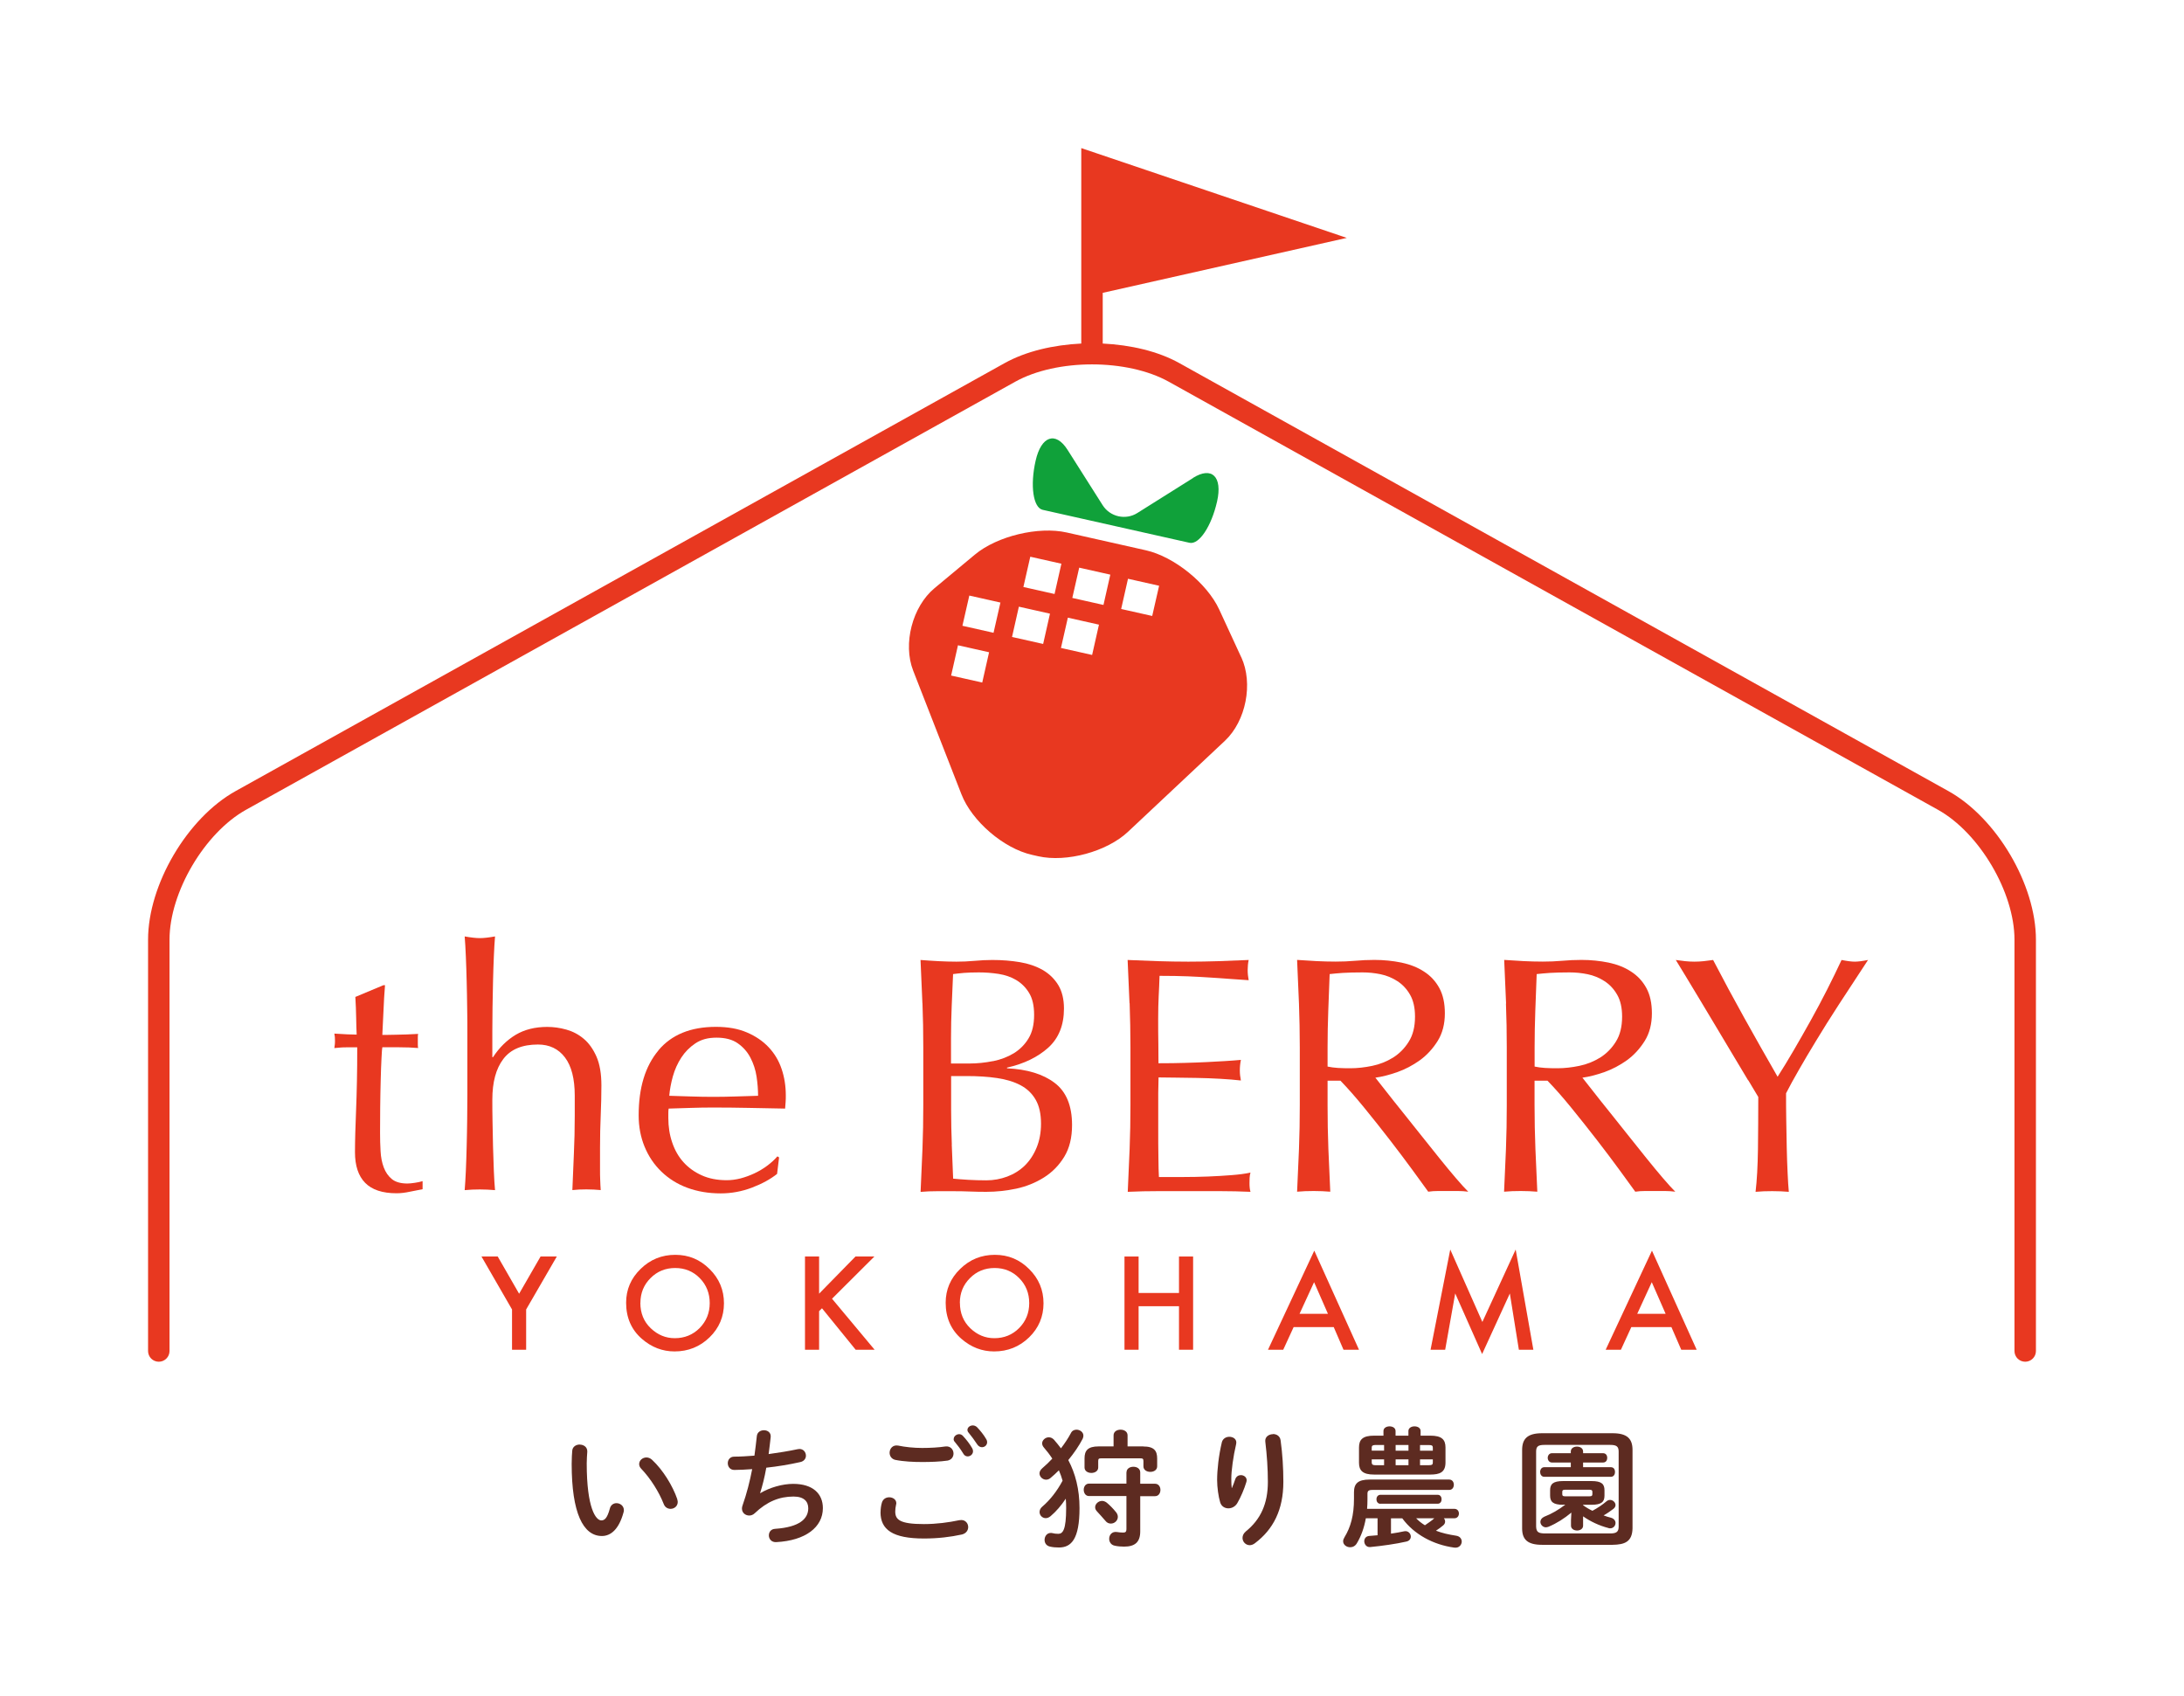 <svg width="295" height="229" viewBox="0 0 295 229" fill="none" xmlns="http://www.w3.org/2000/svg">
<g clip-path="url(#clip0_5_3)" filter="url(#filter0_d_5_3)">
<path d="M124.592 135.476C124.516 133.528 124.431 131.589 124.338 129.641C125.126 129.7 125.939 129.759 126.77 129.801C127.591 129.843 128.405 129.868 129.193 129.868C129.98 129.868 130.794 129.835 131.624 129.759C132.446 129.683 133.251 129.641 134.047 129.641C135.36 129.641 136.597 129.742 137.758 129.936C138.918 130.13 139.943 130.484 140.824 130.981C141.705 131.487 142.409 132.162 142.934 133.014C143.451 133.865 143.713 134.928 143.713 136.201C143.713 138.444 143.002 140.207 141.587 141.488C140.164 142.762 138.317 143.664 136.021 144.178V144.271C138.74 144.398 140.884 145.047 142.451 146.236C144.018 147.417 144.806 149.322 144.806 151.928C144.806 153.631 144.459 155.056 143.756 156.212C143.052 157.367 142.137 158.303 141.011 159.011C139.884 159.72 138.639 160.226 137.283 160.521C135.919 160.808 134.572 160.951 133.225 160.951C132.497 160.951 131.751 160.942 131.006 160.909C130.26 160.875 129.515 160.867 128.786 160.867H126.566C125.821 160.867 125.075 160.892 124.347 160.959C124.44 159.011 124.525 157.08 124.601 155.149C124.677 153.218 124.711 151.253 124.711 149.246V141.413C124.711 139.414 124.677 137.432 124.601 135.493L124.592 135.476ZM134.123 143.31C135.174 143.099 136.114 142.736 136.936 142.239C137.758 141.733 138.427 141.067 138.927 140.232C139.435 139.397 139.681 138.343 139.681 137.061C139.681 135.78 139.452 134.827 138.994 134.076C138.537 133.326 137.952 132.761 137.258 132.347C136.555 131.926 135.758 131.664 134.877 131.521C133.988 131.386 133.107 131.319 132.217 131.319C131.429 131.319 130.751 131.344 130.201 131.386C129.65 131.437 129.159 131.487 128.735 131.546C128.676 133.005 128.616 134.447 128.549 135.881C128.489 137.306 128.456 138.748 128.456 140.207V143.622H130.929C131.997 143.622 133.056 143.512 134.115 143.301L134.123 143.31ZM128.557 154.567C128.625 156.085 128.684 157.62 128.744 159.172C129.32 159.231 130.006 159.281 130.802 159.332C131.599 159.374 132.403 159.399 133.225 159.399C134.199 159.399 135.14 159.231 136.046 158.893C136.944 158.556 137.732 158.067 138.41 157.418C139.079 156.76 139.613 155.959 140.011 154.997C140.409 154.036 140.613 152.957 140.613 151.742C140.613 150.435 140.375 149.364 139.901 148.53C139.426 147.695 138.749 147.037 137.868 146.565C136.987 146.093 135.919 145.772 134.682 145.587C133.445 145.401 132.064 145.317 130.54 145.317H128.472V149.963C128.472 151.515 128.506 153.05 128.566 154.567H128.557Z" fill="#E83820"/>
<path d="M152.566 135.476C152.49 133.528 152.405 131.589 152.312 129.641C153.684 129.7 155.048 129.759 156.412 129.801C157.768 129.843 159.14 129.868 160.513 129.868C161.885 129.868 163.249 129.843 164.588 129.801C165.926 129.759 167.29 129.7 168.663 129.641C168.569 130.096 168.527 130.551 168.527 131.007C168.527 131.462 168.578 131.917 168.663 132.373C167.688 132.314 166.79 132.246 165.985 132.187C165.181 132.128 164.325 132.061 163.418 132.01C162.52 131.951 161.538 131.892 160.47 131.85C159.403 131.808 158.115 131.783 156.624 131.783C156.59 132.752 156.556 133.68 156.506 134.557C156.463 135.434 156.438 136.446 156.438 137.567C156.438 138.748 156.438 139.912 156.463 141.033C156.472 142.155 156.48 143.006 156.48 143.588C157.827 143.588 159.03 143.571 160.098 143.538C161.165 143.512 162.139 143.47 163.029 143.428C163.91 143.386 164.723 143.335 165.477 143.293C166.231 143.251 166.934 143.192 167.612 143.133C167.519 143.588 167.468 144.06 167.468 144.549C167.468 145.005 167.519 145.46 167.612 145.916C166.816 145.823 165.892 145.747 164.842 145.688C163.791 145.629 162.741 145.587 161.682 145.57C160.631 145.561 159.64 145.536 158.708 145.528C157.776 145.511 157.039 145.502 156.489 145.502C156.489 145.772 156.48 146.067 156.472 146.388C156.455 146.708 156.446 147.113 156.446 147.602V152.114C156.446 153.842 156.446 155.276 156.472 156.397C156.48 157.527 156.506 158.379 156.539 158.952H159.75C160.911 158.952 162.046 158.927 163.164 158.885C164.274 158.843 165.333 158.775 166.324 158.699C167.316 158.623 168.18 158.514 168.908 158.354C168.84 158.564 168.807 158.801 168.79 159.062C168.773 159.323 168.773 159.56 168.773 159.77C168.773 160.259 168.815 160.647 168.908 160.951C167.536 160.892 166.172 160.858 164.808 160.858H156.497C155.125 160.858 153.735 160.883 152.329 160.951C152.422 159.003 152.507 157.072 152.583 155.141C152.659 153.21 152.693 151.245 152.693 149.238V141.404C152.693 139.406 152.651 137.424 152.583 135.484L152.566 135.476Z" fill="#E83820"/>
<path d="M175.457 135.535C175.381 133.604 175.296 131.639 175.203 129.632C176.084 129.691 176.956 129.75 177.812 129.793C178.668 129.835 179.54 129.86 180.421 129.86C181.302 129.86 182.175 129.826 183.031 129.75C183.886 129.674 184.75 129.632 185.64 129.632C186.919 129.632 188.139 129.759 189.3 129.995C190.46 130.239 191.477 130.636 192.35 131.209C193.222 131.766 193.908 132.508 194.408 133.419C194.908 134.329 195.162 135.468 195.162 136.834C195.162 138.293 194.84 139.541 194.18 140.595C193.519 141.64 192.722 142.509 191.774 143.192C190.825 143.867 189.817 144.406 188.732 144.786C187.648 145.165 186.665 145.418 185.776 145.536C186.14 145.992 186.648 146.632 187.283 147.45C187.927 148.268 188.639 149.179 189.435 150.157C190.232 151.144 191.053 152.181 191.909 153.26C192.765 154.34 193.586 155.369 194.383 156.355C195.179 157.342 195.925 158.253 196.628 159.071C197.331 159.889 197.89 160.513 198.322 160.934C197.865 160.875 197.407 160.841 196.95 160.841H194.247C193.79 160.841 193.349 160.867 192.917 160.934C192.46 160.302 191.765 159.34 190.833 158.067C189.901 156.794 188.876 155.428 187.741 153.96C186.614 152.502 185.462 151.051 184.284 149.609C183.107 148.167 182.031 146.944 181.057 145.941H179.32V149.272C179.32 151.279 179.354 153.252 179.43 155.192C179.506 157.139 179.591 159.045 179.684 160.934C178.981 160.875 178.236 160.841 177.448 160.841C176.66 160.841 175.906 160.867 175.203 160.934C175.296 159.054 175.381 157.139 175.457 155.192C175.533 153.244 175.567 151.27 175.567 149.272V141.43C175.567 139.423 175.525 137.458 175.457 135.527V135.535ZM180.726 144.221C181.226 144.254 181.785 144.263 182.395 144.263C183.336 144.263 184.327 144.153 185.343 143.942C186.369 143.732 187.309 143.352 188.156 142.829C189.012 142.29 189.723 141.581 190.282 140.679C190.85 139.785 191.13 138.655 191.13 137.289C191.13 136.1 190.909 135.122 190.469 134.346C190.028 133.57 189.452 132.955 188.749 132.499C188.046 132.044 187.283 131.732 186.462 131.563C185.64 131.395 184.827 131.319 184.039 131.319C182.971 131.319 182.082 131.344 181.379 131.386C180.676 131.437 180.082 131.488 179.6 131.547C179.54 133.216 179.473 134.877 179.413 136.513C179.354 138.158 179.32 139.794 179.32 141.438V144.035C179.744 144.128 180.21 144.187 180.718 144.221H180.726Z" fill="#E83820"/>
<path d="M203.431 135.535C203.354 133.604 203.27 131.639 203.176 129.632C204.058 129.691 204.93 129.75 205.786 129.793C206.641 129.835 207.506 129.86 208.395 129.86C209.285 129.86 210.149 129.826 211.004 129.75C211.86 129.674 212.733 129.632 213.614 129.632C214.893 129.632 216.113 129.759 217.274 129.995C218.434 130.239 219.451 130.636 220.315 131.209C221.187 131.766 221.874 132.508 222.374 133.419C222.873 134.329 223.127 135.468 223.127 136.834C223.127 138.293 222.806 139.541 222.145 140.595C221.484 141.64 220.688 142.509 219.739 143.192C218.79 143.867 217.773 144.406 216.697 144.786C215.613 145.165 214.63 145.418 213.741 145.536C214.105 145.992 214.613 146.632 215.249 147.45C215.893 148.268 216.604 149.179 217.401 150.157C218.197 151.144 219.019 152.181 219.874 153.26C220.73 154.34 221.552 155.369 222.348 156.355C223.144 157.342 223.89 158.253 224.593 159.071C225.296 159.889 225.855 160.513 226.287 160.934C225.83 160.875 225.373 160.841 224.915 160.841H222.213C221.755 160.841 221.315 160.867 220.882 160.934C220.425 160.302 219.73 159.34 218.798 158.067C217.867 156.794 216.841 155.428 215.706 153.96C214.571 152.502 213.427 151.051 212.25 149.609C211.081 148.167 209.996 146.944 209.022 145.941H207.277V149.272C207.277 151.279 207.319 153.252 207.395 155.192C207.472 157.139 207.556 159.045 207.65 160.934C206.946 160.875 206.201 160.841 205.405 160.841C204.608 160.841 203.863 160.867 203.16 160.934C203.253 159.054 203.337 157.139 203.414 155.192C203.49 153.244 203.524 151.27 203.524 149.272V141.43C203.524 139.423 203.49 137.458 203.414 135.527L203.431 135.535ZM208.7 144.221C209.2 144.254 209.759 144.263 210.369 144.263C211.318 144.263 212.301 144.153 213.317 143.942C214.342 143.732 215.274 143.352 216.13 142.829C216.985 142.29 217.697 141.581 218.256 140.679C218.824 139.785 219.103 138.655 219.103 137.289C219.103 136.1 218.883 135.122 218.443 134.346C218.002 133.57 217.426 132.955 216.723 132.499C216.02 132.044 215.257 131.732 214.435 131.563C213.614 131.395 212.8 131.319 212.004 131.319C210.937 131.319 210.047 131.344 209.352 131.386C208.649 131.437 208.056 131.488 207.565 131.547C207.506 133.216 207.446 134.877 207.378 136.513C207.319 138.158 207.285 139.794 207.285 141.438V144.035C207.717 144.128 208.175 144.187 208.683 144.221H208.7Z" fill="#E83820"/>
<path d="M236.123 145.89C235.53 144.895 234.878 143.807 234.158 142.61C233.438 141.413 232.684 140.148 231.896 138.824C231.099 137.5 230.345 136.243 229.625 135.037C228.905 133.84 228.261 132.761 227.677 131.808C227.101 130.846 226.652 130.13 226.355 129.641C226.779 129.7 227.202 129.759 227.609 129.801C228.024 129.843 228.439 129.868 228.871 129.868C229.303 129.868 229.719 129.843 230.134 129.801C230.54 129.759 230.964 129.7 231.396 129.641C232.768 132.28 234.166 134.877 235.589 137.432C237.013 139.987 238.512 142.644 240.105 145.41C240.808 144.322 241.537 143.116 242.299 141.809C243.062 140.502 243.824 139.161 244.586 137.795C245.349 136.429 246.077 135.054 246.781 133.671C247.484 132.288 248.136 130.948 248.746 129.641C249.509 129.792 250.11 129.868 250.534 129.868C250.957 129.868 251.559 129.792 252.321 129.641C250.856 131.858 249.542 133.865 248.382 135.653C247.221 137.449 246.196 139.068 245.315 140.536C244.425 141.986 243.655 143.31 242.985 144.474C242.308 145.646 241.731 146.7 241.249 147.644C241.249 148.774 241.249 149.963 241.274 151.245C241.291 152.518 241.308 153.775 241.342 155.006C241.367 156.237 241.41 157.367 241.46 158.421C241.503 159.467 241.562 160.31 241.621 160.951C240.918 160.892 240.173 160.858 239.376 160.858C238.58 160.858 237.834 160.883 237.131 160.951C237.318 159.374 237.419 157.46 237.453 155.208C237.479 152.965 237.496 150.604 237.496 148.142C237.191 147.619 236.742 146.868 236.149 145.89H236.123Z" fill="#E83820"/>
<path d="M69.162 176.838L65.036 169.687H67.23L70.119 174.713L73.016 169.687H75.21L71.068 176.838V182.277H69.162V176.838Z" fill="#E83820"/>
<path d="M84.572 175.927C84.572 174.156 85.224 172.63 86.529 171.365C87.825 170.092 89.392 169.459 91.214 169.459C93.035 169.459 94.56 170.1 95.848 171.382C97.144 172.664 97.788 174.207 97.788 176.003C97.788 177.799 97.135 179.351 95.839 180.607C94.535 181.872 92.959 182.505 91.112 182.505C89.477 182.505 88.011 181.94 86.715 180.818C85.283 179.579 84.572 177.943 84.572 175.927ZM86.495 175.944C86.495 177.336 86.961 178.482 87.901 179.376C88.841 180.27 89.918 180.717 91.137 180.717C92.468 180.717 93.586 180.262 94.501 179.351C95.407 178.423 95.865 177.302 95.865 175.978C95.865 174.654 95.416 173.516 94.518 172.605C93.628 171.694 92.51 171.239 91.197 171.239C89.884 171.239 88.765 171.694 87.867 172.605C86.961 173.507 86.503 174.62 86.503 175.944H86.495Z" fill="#E83820"/>
<path d="M110.631 174.713L115.553 169.687H118.103L112.385 175.387L118.137 182.277H115.578L111.029 176.678L110.639 177.066V182.277H108.733V169.687H110.639V174.713H110.631Z" fill="#E83820"/>
<path d="M127.735 175.927C127.735 174.156 128.388 172.63 129.692 171.365C130.989 170.092 132.556 169.459 134.377 169.459C136.199 169.459 137.724 170.1 139.011 171.382C140.307 172.664 140.951 174.207 140.951 176.003C140.951 177.799 140.299 179.351 139.003 180.607C137.698 181.872 136.122 182.505 134.276 182.505C132.641 182.505 131.175 181.94 129.879 180.818C128.447 179.579 127.735 177.943 127.735 175.927ZM129.658 175.944C129.658 177.336 130.133 178.482 131.065 179.376C131.997 180.27 133.081 180.717 134.301 180.717C135.631 180.717 136.749 180.262 137.656 179.351C138.571 178.423 139.02 177.302 139.02 175.978C139.02 174.654 138.571 173.516 137.664 172.605C136.775 171.694 135.656 171.239 134.343 171.239C133.03 171.239 131.912 171.694 131.014 172.605C130.107 173.507 129.65 174.62 129.65 175.944H129.658Z" fill="#E83820"/>
<path d="M153.795 174.612H159.25V169.687H161.157V182.277H159.25V176.399H153.795V182.277H151.888V169.687H153.795V174.612Z" fill="#E83820"/>
<path d="M180.15 179.216H174.737L173.33 182.277H171.272L177.524 168.895L183.564 182.277H181.472L180.15 179.216ZM179.371 177.428L177.498 173.153L175.533 177.428H179.379H179.371Z" fill="#E83820"/>
<path d="M193.231 182.277L195.891 168.743L200.228 178.525L204.727 168.743L207.116 182.277H205.159L203.939 174.679L200.194 182.859L196.56 174.671L195.205 182.277H193.231Z" fill="#E83820"/>
<path d="M225.762 179.216H220.349L218.942 182.277H216.884L223.136 168.895L229.176 182.277H227.092L225.762 179.216ZM224.983 177.428L223.111 173.153L221.145 177.428H224.991H224.983Z" fill="#E83820"/>
<path d="M161.14 64.558C158.59 66.16 155.209 68.293 153.625 69.28C152.049 70.275 149.94 69.803 148.94 68.226C147.941 66.657 145.806 63.293 144.196 60.746C142.586 58.208 140.638 58.874 139.884 62.222C139.121 65.578 139.553 68.555 140.833 68.85C142.12 69.137 144.874 69.761 146.958 70.224C149.042 70.697 152.456 71.456 154.549 71.928C156.633 72.4 159.394 73.016 160.674 73.302C161.961 73.589 163.63 71.085 164.393 67.728C165.155 64.372 163.69 62.939 161.14 64.541V64.558Z" fill="#10A13A"/>
<path d="M167.654 88.751L164.681 82.308C163.046 78.767 158.59 75.174 154.777 74.314L144.086 71.911C140.274 71.051 134.691 72.392 131.692 74.888L126.227 79.433C123.228 81.929 121.932 86.946 123.347 90.572L129.87 107.277C131.285 110.903 135.563 114.58 139.384 115.44L140.24 115.634C144.052 116.494 149.508 115.01 152.354 112.337L165.452 100.042C168.298 97.369 169.298 92.293 167.663 88.751H167.654ZM132.674 92.174L128.472 91.23L129.396 87.14L133.598 88.085L132.674 92.174ZM134.199 85.454L129.997 84.509L130.929 80.428L135.131 81.372L134.199 85.462V85.454ZM140.901 86.963L136.699 86.019L137.622 81.929L141.824 82.873L140.901 86.963ZM138.232 79.273L139.164 75.183L143.366 76.127L142.442 80.217L138.24 79.273H138.232ZM147.508 88.447L143.307 87.503L144.238 83.413L148.44 84.357L147.517 88.447H147.508ZM149.042 81.693L144.84 80.748L145.772 76.659L149.974 77.603L149.05 81.693H149.042ZM155.641 83.185L151.439 82.241L152.363 78.159L156.565 79.104L155.633 83.185H155.641Z" fill="#E83820"/>
<path d="M263.173 106.831L159.293 49.033C156.412 47.431 152.727 46.58 148.949 46.394V39.547L181.912 32.126L146.051 20V46.394C142.281 46.58 138.596 47.431 135.707 49.033L31.827 106.831C25.303 110.457 20 119.463 20 126.9V182.454C20 183.255 20.652 183.896 21.449 183.896C22.245 183.896 22.897 183.247 22.897 182.454V126.9C22.897 120.508 27.633 112.472 33.241 109.352L137.122 51.555C142.747 48.426 152.253 48.426 157.878 51.555L261.759 109.352C267.367 112.472 272.103 120.508 272.103 126.9V182.454C272.103 183.255 272.755 183.896 273.551 183.896C274.348 183.896 275 183.247 275 182.454V126.9C275 119.463 269.697 110.457 263.173 106.831Z" fill="#E83820"/>
<path d="M78.294 195.086C78.836 195.086 79.353 195.415 79.328 196.047C79.294 196.596 79.251 197.017 79.251 197.633C79.251 203.721 80.497 205.323 81.225 205.323C81.649 205.323 82.013 205.053 82.369 203.746C82.488 203.224 82.894 202.996 83.267 202.996C83.775 202.996 84.267 203.367 84.267 203.932C84.267 204.041 84.267 204.126 84.224 204.235C83.589 206.571 82.471 207.431 81.302 207.431C78.76 207.431 77.218 204.303 77.218 197.7C77.218 196.899 77.261 196.368 77.294 195.912C77.337 195.356 77.828 195.078 78.311 195.078L78.294 195.086ZM91.476 202.465C91.51 202.6 91.544 202.734 91.544 202.827C91.544 203.417 91.061 203.763 90.578 203.763C90.206 203.763 89.816 203.569 89.646 203.097C89.019 201.495 87.876 199.665 86.613 198.349C86.41 198.139 86.334 197.928 86.334 197.717C86.334 197.211 86.8 196.823 87.317 196.823C87.571 196.823 87.85 196.924 88.088 197.152C89.562 198.518 90.883 200.694 91.485 202.465H91.476Z" fill="#5D2B21"/>
<path d="M102.693 201.647C103.972 200.879 105.7 200.39 107.14 200.39C109.818 200.39 111.148 201.74 111.148 203.662C111.148 206.234 108.818 208.047 104.845 208.258C104.201 208.292 103.853 207.819 103.853 207.356C103.853 206.917 104.116 206.487 104.709 206.462C108.005 206.234 109.174 205.096 109.174 203.687C109.174 202.785 108.615 202.102 107.183 202.102C105.268 202.102 103.591 202.785 101.939 204.362C101.719 204.573 101.456 204.666 101.202 204.666C100.685 204.666 100.219 204.303 100.219 203.73C100.219 203.595 100.236 203.468 100.295 203.316C100.871 201.672 101.287 200.036 101.6 198.4C100.744 198.459 99.939 198.51 99.194 198.51C98.601 198.51 98.304 198.055 98.304 197.599C98.304 197.144 98.601 196.714 99.177 196.714C99.982 196.714 100.905 196.655 101.905 196.579C102.024 195.702 102.134 194.816 102.227 193.948C102.278 193.408 102.727 193.147 103.193 193.147C103.659 193.147 104.167 193.442 104.099 194.083C104.006 194.884 103.921 195.651 103.82 196.368C105.184 196.182 106.539 195.963 107.725 195.71C107.81 195.693 107.903 195.677 107.988 195.677C108.53 195.677 108.86 196.123 108.86 196.587C108.86 196.967 108.606 197.355 108.055 197.456C106.641 197.776 105.065 198.038 103.506 198.206C103.269 199.556 102.964 200.719 102.667 201.647H102.701H102.693Z" fill="#5D2B21"/>
<path d="M118.942 204.21C118.942 203.789 119.001 203.308 119.128 202.903C119.281 202.422 119.687 202.203 120.111 202.203C120.594 202.203 121.068 202.498 121.068 203.004C121.068 203.08 121.043 203.156 121.026 203.249C120.966 203.502 120.924 203.856 120.924 204.126C120.924 205.214 121.526 205.821 124.796 205.821C126.49 205.821 128.125 205.602 129.565 205.298C129.667 205.29 129.752 205.273 129.845 205.273C130.421 205.273 130.777 205.737 130.777 206.226C130.777 206.647 130.514 207.086 129.921 207.229C128.379 207.566 126.685 207.769 124.796 207.769C120.568 207.769 118.933 206.571 118.933 204.21H118.942ZM124.558 195.541C125.66 195.541 126.837 195.474 127.685 195.339C128.396 195.246 128.794 195.778 128.794 196.292C128.794 196.722 128.54 197.135 128.006 197.245C126.956 197.397 125.728 197.439 124.575 197.439C123.423 197.439 122.059 197.38 120.933 197.152C120.416 197.034 120.162 196.612 120.162 196.191C120.162 195.643 120.577 195.086 121.322 195.221C122.246 195.415 123.423 195.541 124.558 195.541ZM128.82 194.327C128.82 193.981 129.176 193.678 129.557 193.678C129.735 193.678 129.93 193.754 130.082 193.931C130.523 194.403 130.997 195.01 131.31 195.567C131.395 195.702 131.429 195.837 131.429 195.988C131.429 196.376 131.09 196.68 130.709 196.68C130.48 196.68 130.252 196.57 130.107 196.292C129.743 195.693 129.32 195.137 128.955 194.707C128.837 194.589 128.811 194.454 128.811 194.327H128.82ZM130.675 193.104C130.675 192.759 131.022 192.497 131.404 192.497C131.59 192.497 131.802 192.573 131.98 192.742C132.395 193.18 132.869 193.754 133.183 194.302C133.293 194.462 133.335 194.631 133.335 194.766C133.335 195.154 133.013 195.44 132.641 195.44C132.412 195.44 132.166 195.322 131.997 195.061C131.649 194.521 131.217 193.948 130.845 193.492C130.734 193.374 130.675 193.239 130.675 193.096V193.104Z" fill="#5D2B21"/>
<path d="M141.926 199.572C141.722 199.758 141.502 199.825 141.299 199.825C140.833 199.825 140.409 199.429 140.409 198.974C140.409 198.746 140.528 198.501 140.79 198.274C141.248 197.886 141.705 197.439 142.137 196.984C141.807 196.469 141.426 195.972 140.994 195.474C140.841 195.297 140.765 195.095 140.765 194.918C140.765 194.496 141.197 194.1 141.663 194.1C141.9 194.1 142.154 194.201 142.366 194.428C142.697 194.808 143.018 195.204 143.307 195.592C143.832 194.909 144.298 194.201 144.645 193.543C144.806 193.197 145.119 193.071 145.408 193.071C145.865 193.071 146.339 193.4 146.339 193.88C146.339 194.032 146.297 194.167 146.238 194.302C145.763 195.23 145.069 196.241 144.298 197.177C145.255 198.99 145.814 201.124 145.814 203.662C145.814 207.878 144.687 208.983 143.035 208.983C142.595 208.983 142.214 208.949 141.841 208.865C141.324 208.755 141.095 208.368 141.095 207.954C141.095 207.482 141.409 207.018 141.926 207.018C142.002 207.018 142.087 207.018 142.163 207.044C142.392 207.103 142.646 207.136 142.942 207.136C143.561 207.136 144.01 206.614 144.01 203.645C144.01 203.207 143.993 202.785 143.959 202.389C143.34 203.325 142.646 204.126 141.909 204.75C141.68 204.944 141.451 205.02 141.248 205.02C140.773 205.02 140.418 204.623 140.418 204.202C140.418 203.949 140.519 203.687 140.782 203.468C141.815 202.591 142.781 201.368 143.527 199.96C143.391 199.488 143.23 199.024 143.027 198.56C142.654 198.948 142.281 199.26 141.934 199.564L141.926 199.572ZM152.16 198.847C152.16 198.316 152.634 198.08 153.091 198.08C153.549 198.08 154.015 198.316 154.015 198.847V200.373H156.014C156.506 200.373 156.743 200.804 156.743 201.2C156.743 201.63 156.506 202.052 156.014 202.052H154.015V206.808C154.015 208.292 153.269 208.865 151.829 208.865C151.414 208.865 150.973 208.831 150.567 208.739C150.059 208.637 149.821 208.224 149.821 207.803C149.821 207.297 150.186 206.791 150.863 206.892C151.092 206.926 151.397 206.968 151.702 206.968C152.007 206.968 152.151 206.867 152.151 206.512V202.035H147.093C146.627 202.035 146.382 201.613 146.382 201.183C146.382 200.778 146.627 200.357 147.093 200.357H152.151V198.83L152.16 198.847ZM154.413 195.339C155.904 195.339 156.302 195.929 156.302 196.975V198.021C156.302 198.518 155.853 198.771 155.379 198.771C154.904 198.771 154.447 198.518 154.447 198.021V197.321C154.447 196.984 154.354 196.941 153.956 196.941H148.83C148.432 196.941 148.339 196.975 148.339 197.321V198.181C148.339 198.662 147.881 198.915 147.415 198.915C146.949 198.915 146.492 198.662 146.492 198.181V196.95C146.492 195.913 146.915 195.331 148.39 195.331H150.414V193.838C150.414 193.315 150.889 193.071 151.355 193.071C151.821 193.071 152.304 193.315 152.304 193.838V195.331H154.421L154.413 195.339ZM150.728 204.185C150.914 204.413 150.99 204.632 150.99 204.843C150.99 205.366 150.533 205.753 150.05 205.753C149.787 205.753 149.516 205.652 149.321 205.391C148.94 204.961 148.551 204.505 148.229 204.168C148.017 203.957 147.924 203.763 147.924 203.553C147.924 203.097 148.364 202.692 148.856 202.692C149.067 202.692 149.271 202.768 149.482 202.92C149.881 203.249 150.363 203.73 150.728 204.193V204.185Z" fill="#5D2B21"/>
<path d="M166.392 200.964C166.57 200.576 166.688 200.23 166.849 199.766C166.985 199.37 167.307 199.21 167.603 199.21C168.01 199.21 168.391 199.48 168.391 199.901C168.391 199.969 168.374 200.036 168.357 200.121C168.061 201.107 167.587 202.203 167.129 202.988C166.858 203.451 166.384 203.696 165.926 203.696C165.435 203.696 164.969 203.426 164.808 202.87C164.579 202.111 164.401 200.854 164.401 199.876C164.401 198.468 164.613 196.57 165.045 194.749C165.181 194.268 165.621 194.032 166.045 194.032C166.528 194.032 166.993 194.302 166.993 194.8C166.993 194.875 166.977 194.951 166.968 195.027C166.578 196.663 166.316 198.636 166.316 199.682C166.316 200.239 166.333 200.601 166.375 200.955H166.409L166.392 200.964ZM171.949 193.661C172.432 193.661 172.898 193.931 172.975 194.513C173.229 196.343 173.347 198.232 173.347 200.121C173.347 203.898 171.983 206.529 169.535 208.384C169.298 208.578 169.035 208.671 168.806 208.671C168.264 208.671 167.832 208.216 167.832 207.693C167.832 207.389 167.959 207.086 168.273 206.816C170.289 205.188 171.255 203.055 171.255 200.129C171.255 198.324 171.128 196.52 170.907 194.673C170.84 194.024 171.407 193.678 171.958 193.678L171.949 193.661Z" fill="#5D2B21"/>
<path d="M195.027 205.037C195.137 205.155 195.196 205.323 195.196 205.492C195.196 205.652 195.12 205.855 194.925 206.006C194.603 206.259 194.281 206.521 193.959 206.715C194.781 207.035 195.687 207.237 196.679 207.389C197.212 207.465 197.441 207.836 197.441 208.182C197.441 208.629 197.068 209.084 196.441 209C193.586 208.612 191.002 207.212 189.41 205.045H187.885V207.111C188.546 207.018 189.181 206.9 189.681 206.791C190.206 206.689 190.562 207.111 190.562 207.499C190.562 207.802 190.384 208.089 189.969 208.182C188.571 208.502 186.656 208.772 185.064 208.924C184.555 208.958 184.276 208.528 184.276 208.14C184.276 207.794 184.488 207.457 184.945 207.423C185.292 207.389 185.665 207.364 186.072 207.33V205.037H184.488C184.259 206.344 183.844 207.457 183.285 208.401C183.056 208.798 182.709 208.949 182.37 208.949C181.878 208.949 181.421 208.612 181.421 208.14C181.421 207.954 181.489 207.794 181.607 207.592C182.429 206.251 182.887 204.666 182.887 202.397V201.529C182.887 200.34 183.429 199.808 185.004 199.808H195.747C196.17 199.808 196.374 200.154 196.374 200.508C196.374 200.862 196.17 201.208 195.747 201.208H185.386C184.835 201.208 184.708 201.36 184.708 201.739V202.465C184.708 202.92 184.691 203.342 184.657 203.763H196.45C196.848 203.763 197.06 204.067 197.06 204.396C197.06 204.725 196.848 205.037 196.45 205.037H195.035H195.027ZM186.868 193.256C186.868 192.826 187.283 192.624 187.69 192.624C188.097 192.624 188.503 192.826 188.503 193.256V193.88H190.24V193.256C190.24 192.826 190.664 192.624 191.053 192.624C191.485 192.624 191.884 192.826 191.884 193.256V193.88H193.205C194.73 193.88 195.247 194.403 195.247 195.474V197.54C195.23 198.881 194.408 199.125 193.205 199.134H185.606C184.073 199.134 183.564 198.594 183.564 197.54V195.474C183.564 194.403 184.073 193.88 185.606 193.88H186.868V193.256ZM186.953 195.912V195.137H185.852C185.411 195.137 185.284 195.229 185.284 195.482V195.904H186.953V195.912ZM186.953 197.869V197.085H185.284V197.523C185.301 197.869 185.564 197.869 185.852 197.869H186.953ZM186.453 203.08C186.106 203.08 185.919 202.777 185.919 202.465C185.919 202.169 186.114 201.866 186.453 201.866H194.196C194.552 201.866 194.722 202.169 194.722 202.473C194.722 202.777 194.544 203.072 194.196 203.072H186.453V203.08ZM188.512 195.912H190.248V195.137H188.512V195.912ZM190.248 197.085H188.512V197.869H190.248V197.085ZM191.282 205.037C191.629 205.399 192.036 205.72 192.468 205.981C192.892 205.677 193.358 205.391 193.739 205.037H191.291H191.282ZM191.807 195.912H193.536V195.491C193.536 195.238 193.417 195.145 192.976 195.145H191.807V195.921V195.912ZM191.807 197.085V197.869H192.976C193.417 197.869 193.536 197.785 193.536 197.523V197.085H191.807Z" fill="#5D2B21"/>
<path d="M208.293 208.621C206.311 208.621 205.599 207.887 205.599 206.403V195.811C205.599 194.31 206.311 193.552 208.293 193.552H217.816C219.807 193.552 220.51 194.31 220.51 195.811V206.403C220.467 208.216 219.459 208.595 217.816 208.621H208.293ZM217.502 207.086C218.366 207.086 218.637 206.841 218.637 206.158V196.039C218.637 195.356 218.366 195.128 217.502 195.128H208.607C207.734 195.128 207.489 195.356 207.489 196.039V206.158C207.514 206.959 207.878 207.052 208.607 207.086H217.502ZM212.173 196.022C212.173 195.567 212.597 195.356 213.004 195.356C213.41 195.356 213.834 195.567 213.834 196.022V196.25H216.536C216.926 196.25 217.096 196.57 217.096 196.874C217.096 197.194 216.926 197.506 216.536 197.506H213.834V198.139H217.587C217.977 198.139 218.146 198.451 218.146 198.788C218.146 199.1 217.977 199.437 217.587 199.437H208.59C208.217 199.437 208.031 199.1 208.031 198.788C208.031 198.451 208.226 198.139 208.59 198.139H212.173V197.506H209.623C209.259 197.506 209.056 197.186 209.056 196.874C209.056 196.57 209.259 196.25 209.623 196.25H212.173V196.022ZM211.148 203.215C209.776 203.215 209.378 202.811 209.378 201.976V201.259C209.378 200.407 209.776 200.011 211.148 200.011H214.961C216.333 200.011 216.723 200.407 216.723 201.259V201.976C216.723 202.811 216.333 203.215 214.961 203.215H213.834V203.274C214.224 203.561 214.647 203.814 215.096 204.025C215.808 203.645 216.452 203.207 216.977 202.76C217.138 202.617 217.307 202.558 217.477 202.558C217.866 202.558 218.214 202.895 218.214 203.249C218.214 203.435 218.121 203.62 217.909 203.78C217.528 204.067 217.079 204.387 216.604 204.649C216.935 204.784 217.265 204.877 217.595 204.961C218.027 205.087 218.214 205.382 218.214 205.669C218.214 206.049 217.917 206.394 217.494 206.394C217.409 206.394 217.316 206.394 217.223 206.344C216.02 206.032 214.825 205.475 213.834 204.775V206.04C213.834 206.462 213.427 206.69 213.029 206.69C212.606 206.69 212.199 206.462 212.199 206.04V205.273L212.25 204.269C211.284 205.07 210.31 205.694 209.183 206.175C209.047 206.217 208.929 206.259 208.819 206.259C208.378 206.259 208.065 205.88 208.065 205.526C208.065 205.256 208.226 204.995 208.59 204.826C209.59 204.438 210.53 203.89 211.428 203.198H211.148V203.215ZM214.715 202.068C214.995 202.068 215.088 201.993 215.088 201.782V201.478C215.088 201.267 214.995 201.183 214.715 201.183H211.394C211.106 201.183 211.021 201.259 211.021 201.478V201.782C211.021 201.993 211.106 202.068 211.394 202.068H214.715Z" fill="#5D2B21"/>
<path d="M52.006 133.039C51.913 134.186 51.845 135.316 51.803 136.421C51.761 137.525 51.701 138.638 51.642 139.76C51.981 139.76 52.599 139.76 53.514 139.735C54.429 139.726 55.412 139.684 56.479 139.625C56.446 139.718 56.437 139.878 56.437 140.122V141.075C56.437 141.286 56.454 141.438 56.479 141.531C56.09 141.497 55.675 141.48 55.251 141.455C54.827 141.438 54.37 141.43 53.879 141.43H51.642C51.608 141.556 51.574 142.037 51.532 142.888C51.489 143.74 51.447 144.744 51.422 145.907C51.388 147.071 51.371 148.294 51.354 149.559C51.337 150.832 51.337 151.962 51.337 152.965C51.337 153.817 51.354 154.643 51.405 155.461C51.447 156.279 51.591 157.005 51.837 157.662C52.083 158.312 52.447 158.834 52.93 159.231C53.413 159.627 54.116 159.829 55.031 159.829C55.276 159.829 55.598 159.796 56.014 159.737C56.42 159.678 56.784 159.602 57.081 159.509V160.597C56.564 160.69 55.996 160.799 55.37 160.934C54.743 161.069 54.15 161.145 53.565 161.145C51.651 161.145 50.236 160.673 49.321 159.737C48.406 158.801 47.948 157.426 47.948 155.605C47.948 154.787 47.965 153.901 47.991 152.948C48.016 151.996 48.059 150.95 48.101 149.82C48.143 148.682 48.186 147.425 48.211 146.051C48.245 144.676 48.253 143.133 48.253 141.438H46.796C46.55 141.438 46.296 141.438 46.025 141.463C45.754 141.48 45.458 141.505 45.161 141.539C45.195 141.354 45.212 141.185 45.229 141.016C45.246 140.856 45.246 140.679 45.246 140.493C45.246 140.342 45.246 140.19 45.229 140.038C45.212 139.886 45.187 139.735 45.161 139.583C46.534 139.676 47.533 139.718 48.177 139.718C48.143 139.111 48.126 138.352 48.109 137.449C48.092 136.539 48.059 135.603 47.999 134.633L51.786 133.047H52.015L52.006 133.039Z" fill="#E83820"/>
<path d="M63.104 136.176C63.087 134.97 63.071 133.764 63.037 132.592C63.011 131.411 62.969 130.281 62.926 129.21C62.884 128.131 62.825 127.22 62.766 126.461C63.621 126.613 64.299 126.689 64.816 126.689C65.332 126.689 66.019 126.613 66.866 126.461C66.806 127.22 66.747 128.131 66.705 129.185C66.662 130.248 66.62 131.352 66.595 132.524C66.561 133.688 66.544 134.869 66.527 136.041C66.51 137.221 66.501 138.309 66.501 139.313V142.762H66.595C67.45 141.463 68.467 140.46 69.662 139.743C70.856 139.034 72.271 138.68 73.914 138.68C74.77 138.68 75.634 138.798 76.498 139.043C77.371 139.287 78.159 139.701 78.853 140.291C79.556 140.881 80.124 141.682 80.573 142.703C81.014 143.715 81.234 145.013 81.234 146.582C81.234 147.889 81.2 149.221 81.141 150.604C81.081 151.978 81.048 153.446 81.048 154.989V157.94C81.048 158.429 81.048 158.902 81.073 159.374C81.09 159.846 81.107 160.293 81.141 160.715C80.522 160.656 79.879 160.622 79.201 160.622C78.523 160.622 77.921 160.647 77.311 160.715C77.371 159.138 77.439 157.519 77.515 155.849C77.591 154.188 77.633 152.476 77.633 150.722V147.956C77.633 145.688 77.193 143.968 76.312 142.804C75.431 141.64 74.211 141.058 72.66 141.058C70.534 141.058 68.967 141.708 67.984 143.015C66.993 144.313 66.501 146.143 66.501 148.513C66.501 149.356 66.501 150.343 66.527 151.456C66.544 152.577 66.561 153.707 66.595 154.846C66.629 155.976 66.662 157.08 66.705 158.134C66.747 159.197 66.806 160.057 66.866 160.723C66.163 160.664 65.485 160.63 64.816 160.63C64.146 160.63 63.46 160.656 62.766 160.723C62.825 160.023 62.876 159.146 62.926 158.092C62.969 157.03 63.011 155.917 63.037 154.736C63.071 153.555 63.087 152.366 63.104 151.152C63.121 149.946 63.13 148.825 63.13 147.796V139.574C63.13 138.545 63.13 137.424 63.104 136.218V136.176Z" fill="#E83820"/>
<path d="M88.926 141.851C90.705 139.726 93.298 138.672 96.703 138.672C98.313 138.672 99.702 138.916 100.88 139.422C102.049 139.92 103.032 140.586 103.82 141.421C104.607 142.256 105.192 143.225 105.573 144.355C105.954 145.469 106.141 146.666 106.141 147.939C106.141 148.243 106.141 148.538 106.115 148.825C106.099 149.111 106.082 149.415 106.048 149.71C104.404 149.676 102.778 149.651 101.168 149.617C99.55 149.584 97.932 149.567 96.288 149.567C95.288 149.567 94.289 149.584 93.306 149.617C92.315 149.643 91.324 149.676 90.316 149.71C90.282 149.862 90.273 150.09 90.273 150.393V150.983C90.273 152.164 90.443 153.269 90.799 154.297C91.146 155.326 91.654 156.212 92.323 156.954C92.993 157.696 93.814 158.286 94.789 158.725C95.763 159.163 96.881 159.382 98.16 159.382C98.77 159.382 99.397 159.298 100.033 159.138C100.668 158.969 101.295 158.741 101.905 158.455C102.515 158.168 103.083 157.831 103.616 157.434C104.15 157.038 104.616 156.616 105.006 156.161L105.234 156.304L104.963 158.531C104.048 159.256 102.922 159.871 101.566 160.386C100.211 160.9 98.804 161.162 97.347 161.162C95.704 161.162 94.213 160.909 92.857 160.411C91.502 159.914 90.333 159.18 89.341 158.227C88.35 157.274 87.596 156.144 87.062 154.846C86.529 153.547 86.266 152.139 86.266 150.621C86.266 146.894 87.156 143.976 88.935 141.859L88.926 141.851ZM93.942 140.89C93.162 141.412 92.527 142.053 92.027 142.821C91.519 143.597 91.146 144.44 90.883 145.367C90.629 146.295 90.468 147.164 90.4 147.981C91.349 148.015 92.323 148.049 93.34 148.074C94.357 148.108 95.356 148.125 96.331 148.125C97.305 148.125 98.355 148.108 99.389 148.074C100.422 148.049 101.431 148.015 102.396 147.981C102.396 147.164 102.329 146.303 102.193 145.393C102.057 144.49 101.778 143.639 101.371 142.854C100.965 142.062 100.389 141.412 99.66 140.898C98.931 140.384 97.974 140.131 96.788 140.131C95.602 140.131 94.713 140.384 93.933 140.898L93.942 140.89Z" fill="#E83820"/>
</g>
<defs>
<filter id="filter0_d_5_3" x="0" y="0" width="295" height="229" filterUnits="userSpaceOnUse" color-interpolation-filters="sRGB">
<feFlood flood-opacity="0" result="BackgroundImageFix"/>
<feColorMatrix in="SourceAlpha" type="matrix" values="0 0 0 0 0 0 0 0 0 0 0 0 0 0 0 0 0 0 127 0" result="hardAlpha"/>
<feOffset/>
<feGaussianBlur stdDeviation="10"/>
<feColorMatrix type="matrix" values="0 0 0 0 1 0 0 0 0 1 0 0 0 0 1 0 0 0 1 0"/>
<feBlend mode="normal" in2="BackgroundImageFix" result="effect1_dropShadow_5_3"/>
<feBlend mode="normal" in="SourceGraphic" in2="effect1_dropShadow_5_3" result="shape"/>
</filter>
<clipPath id="clip0_5_3">
<rect width="255" height="189" fill="white" transform="translate(20 20)"/>
</clipPath>
</defs>
</svg>
